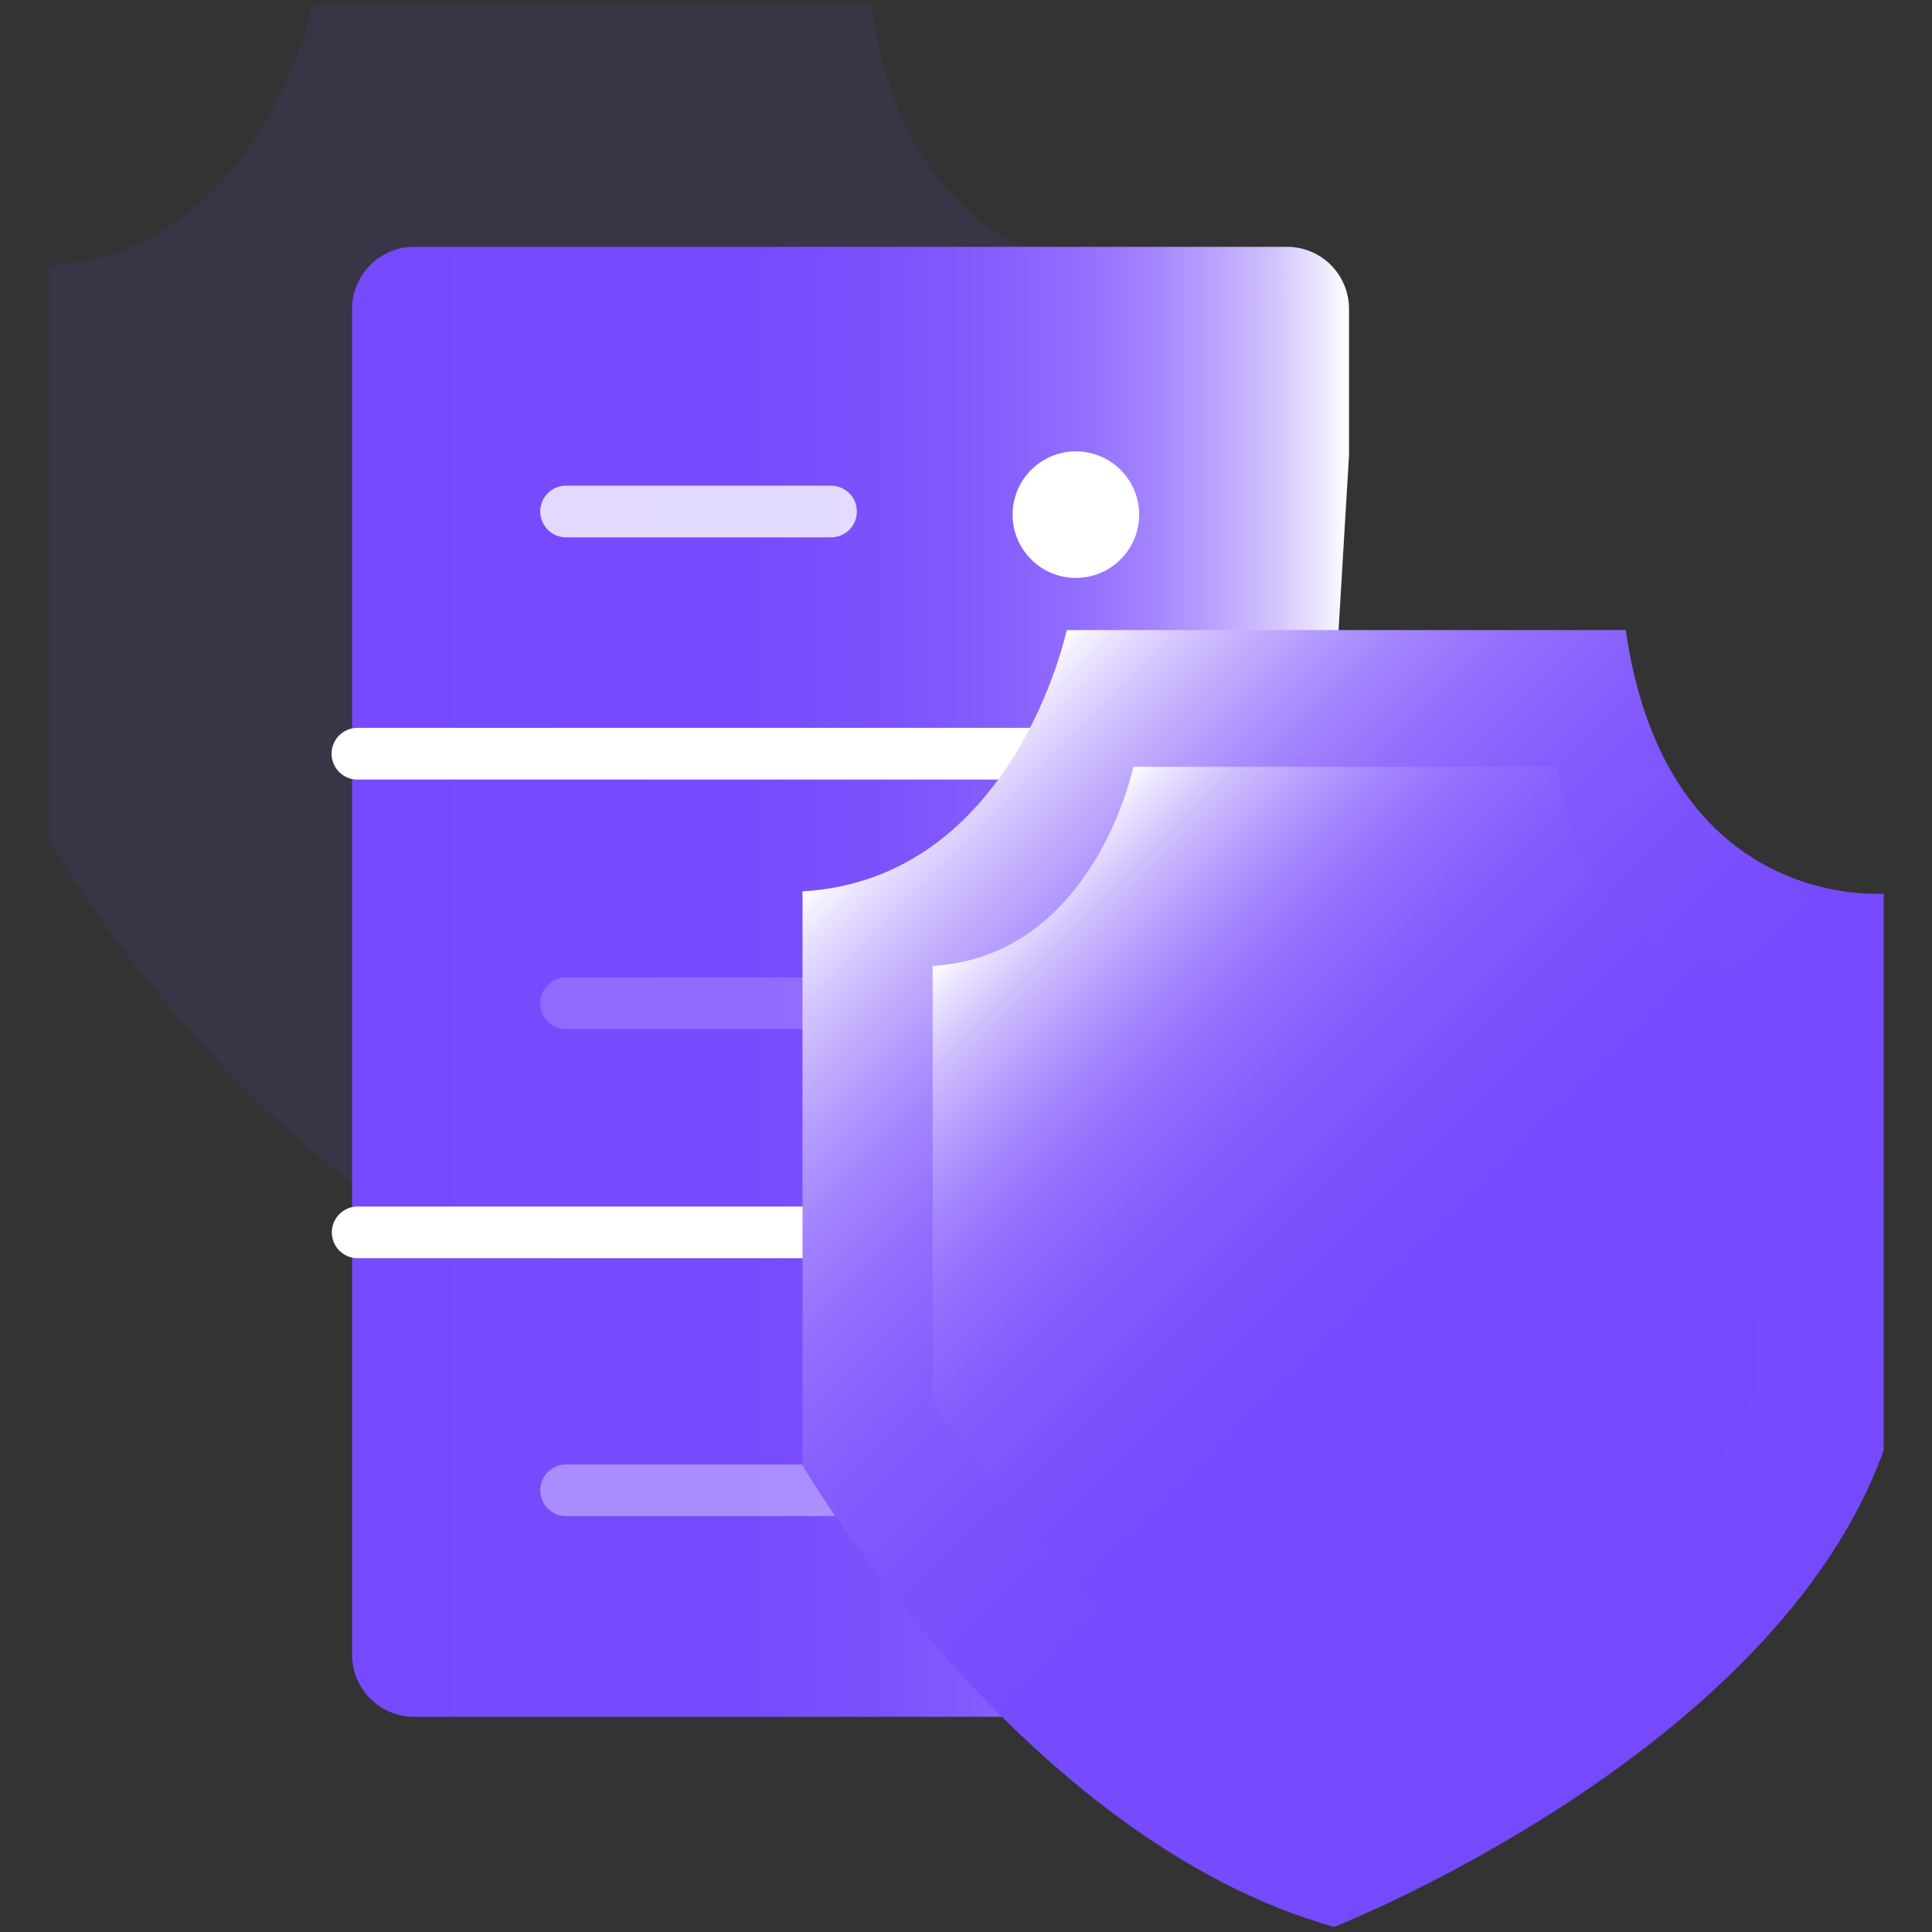 <svg id="图层_1" data-name="图层 1" xmlns="http://www.w3.org/2000/svg" xmlns:xlink="http://www.w3.org/1999/xlink" viewBox="0 0 80 80"><rect x="0" y="0" width="80" height="80" fill="#333333" stroke="none"/><defs><style>.cls-1{fill:#7649fd;opacity:0.1;}.cls-2{fill:url(#未命名的渐变_71);}.cls-3{fill:none;}.cls-3,.cls-4,.cls-5,.cls-6{stroke:#fff;stroke-linecap:round;stroke-linejoin:round;stroke-width:2.14px;}.cls-4,.cls-5,.cls-6,.cls-7{fill:#fff;}.cls-4{opacity:0.79;}.cls-5{opacity:0.18;}.cls-6{opacity:0.37;}.cls-8{fill:url(#未命名的渐变_71-2);}.cls-9{fill:url(#未命名的渐变_71-3);}</style><linearGradient id="未命名的渐变_71" x1="14.58" y1="40.65" x2="55.86" y2="40.65" gradientUnits="userSpaceOnUse"><stop offset="0" stop-color="#7649fd"/><stop offset="0.4" stop-color="#774bfd"/><stop offset="0.54" stop-color="#7d52fd"/><stop offset="0.64" stop-color="#855dfd"/><stop offset="0.73" stop-color="#926efd"/><stop offset="0.8" stop-color="#a384fe"/><stop offset="0.86" stop-color="#b7a0fe"/><stop offset="0.92" stop-color="#d0c0fe"/><stop offset="0.97" stop-color="#ebe4ff"/><stop offset="1" stop-color="#fff"/></linearGradient><linearGradient id="未命名的渐变_71-2" x1="73.4" y1="67.59" x2="37.98" y2="32.16" xlink:href="#未命名的渐变_71"/><linearGradient id="未命名的渐变_71-3" x1="69.12" y1="63.26" x2="42.22" y2="36.36" xlink:href="#未命名的渐变_71"/></defs><title>1</title><path class="cls-1" d="M24,53.91s18.24-7.17,22.77-19.75v-23S37.71,11.9,36.08.21H12.94S10.8,10.52,2,11V34.79S11.05,50.26,24,53.91Z"/><path class="cls-2" d="M55.86,18.85V12.79a2.57,2.57,0,0,0-2.57-2.57H17.15a2.57,2.57,0,0,0-2.57,2.57V68.52a2.57,2.57,0,0,0,2.57,2.57H52.74"/><line class="cls-3" x1="54.32" y1="31.21" x2="14.8" y2="31.21"/><line class="cls-3" x1="54.03" y1="51.03" x2="14.81" y2="51.03"/><line class="cls-4" x1="23.44" y1="21.18" x2="34.41" y2="21.18"/><line class="cls-5" x1="23.44" y1="41.54" x2="34.41" y2="41.54"/><line class="cls-6" x1="23.44" y1="61.71" x2="34.41" y2="61.71"/><circle class="cls-7" cx="44.55" cy="21.31" r="2.62"/><path class="cls-8" d="M55.24,79.79S73.48,72.63,78,60.05V37S69,37.79,67.32,26.09H44.17S42,36.4,33.23,36.91V60.68S42.29,76.15,55.24,79.79Z"/><path class="cls-9" d="M55.33,72.53s13.85-5.45,17.29-15V40.06s-6.88.57-8.12-8.31H46.93S45.31,39.58,38.62,40V58S45.5,69.76,55.33,72.53Z"/></svg>